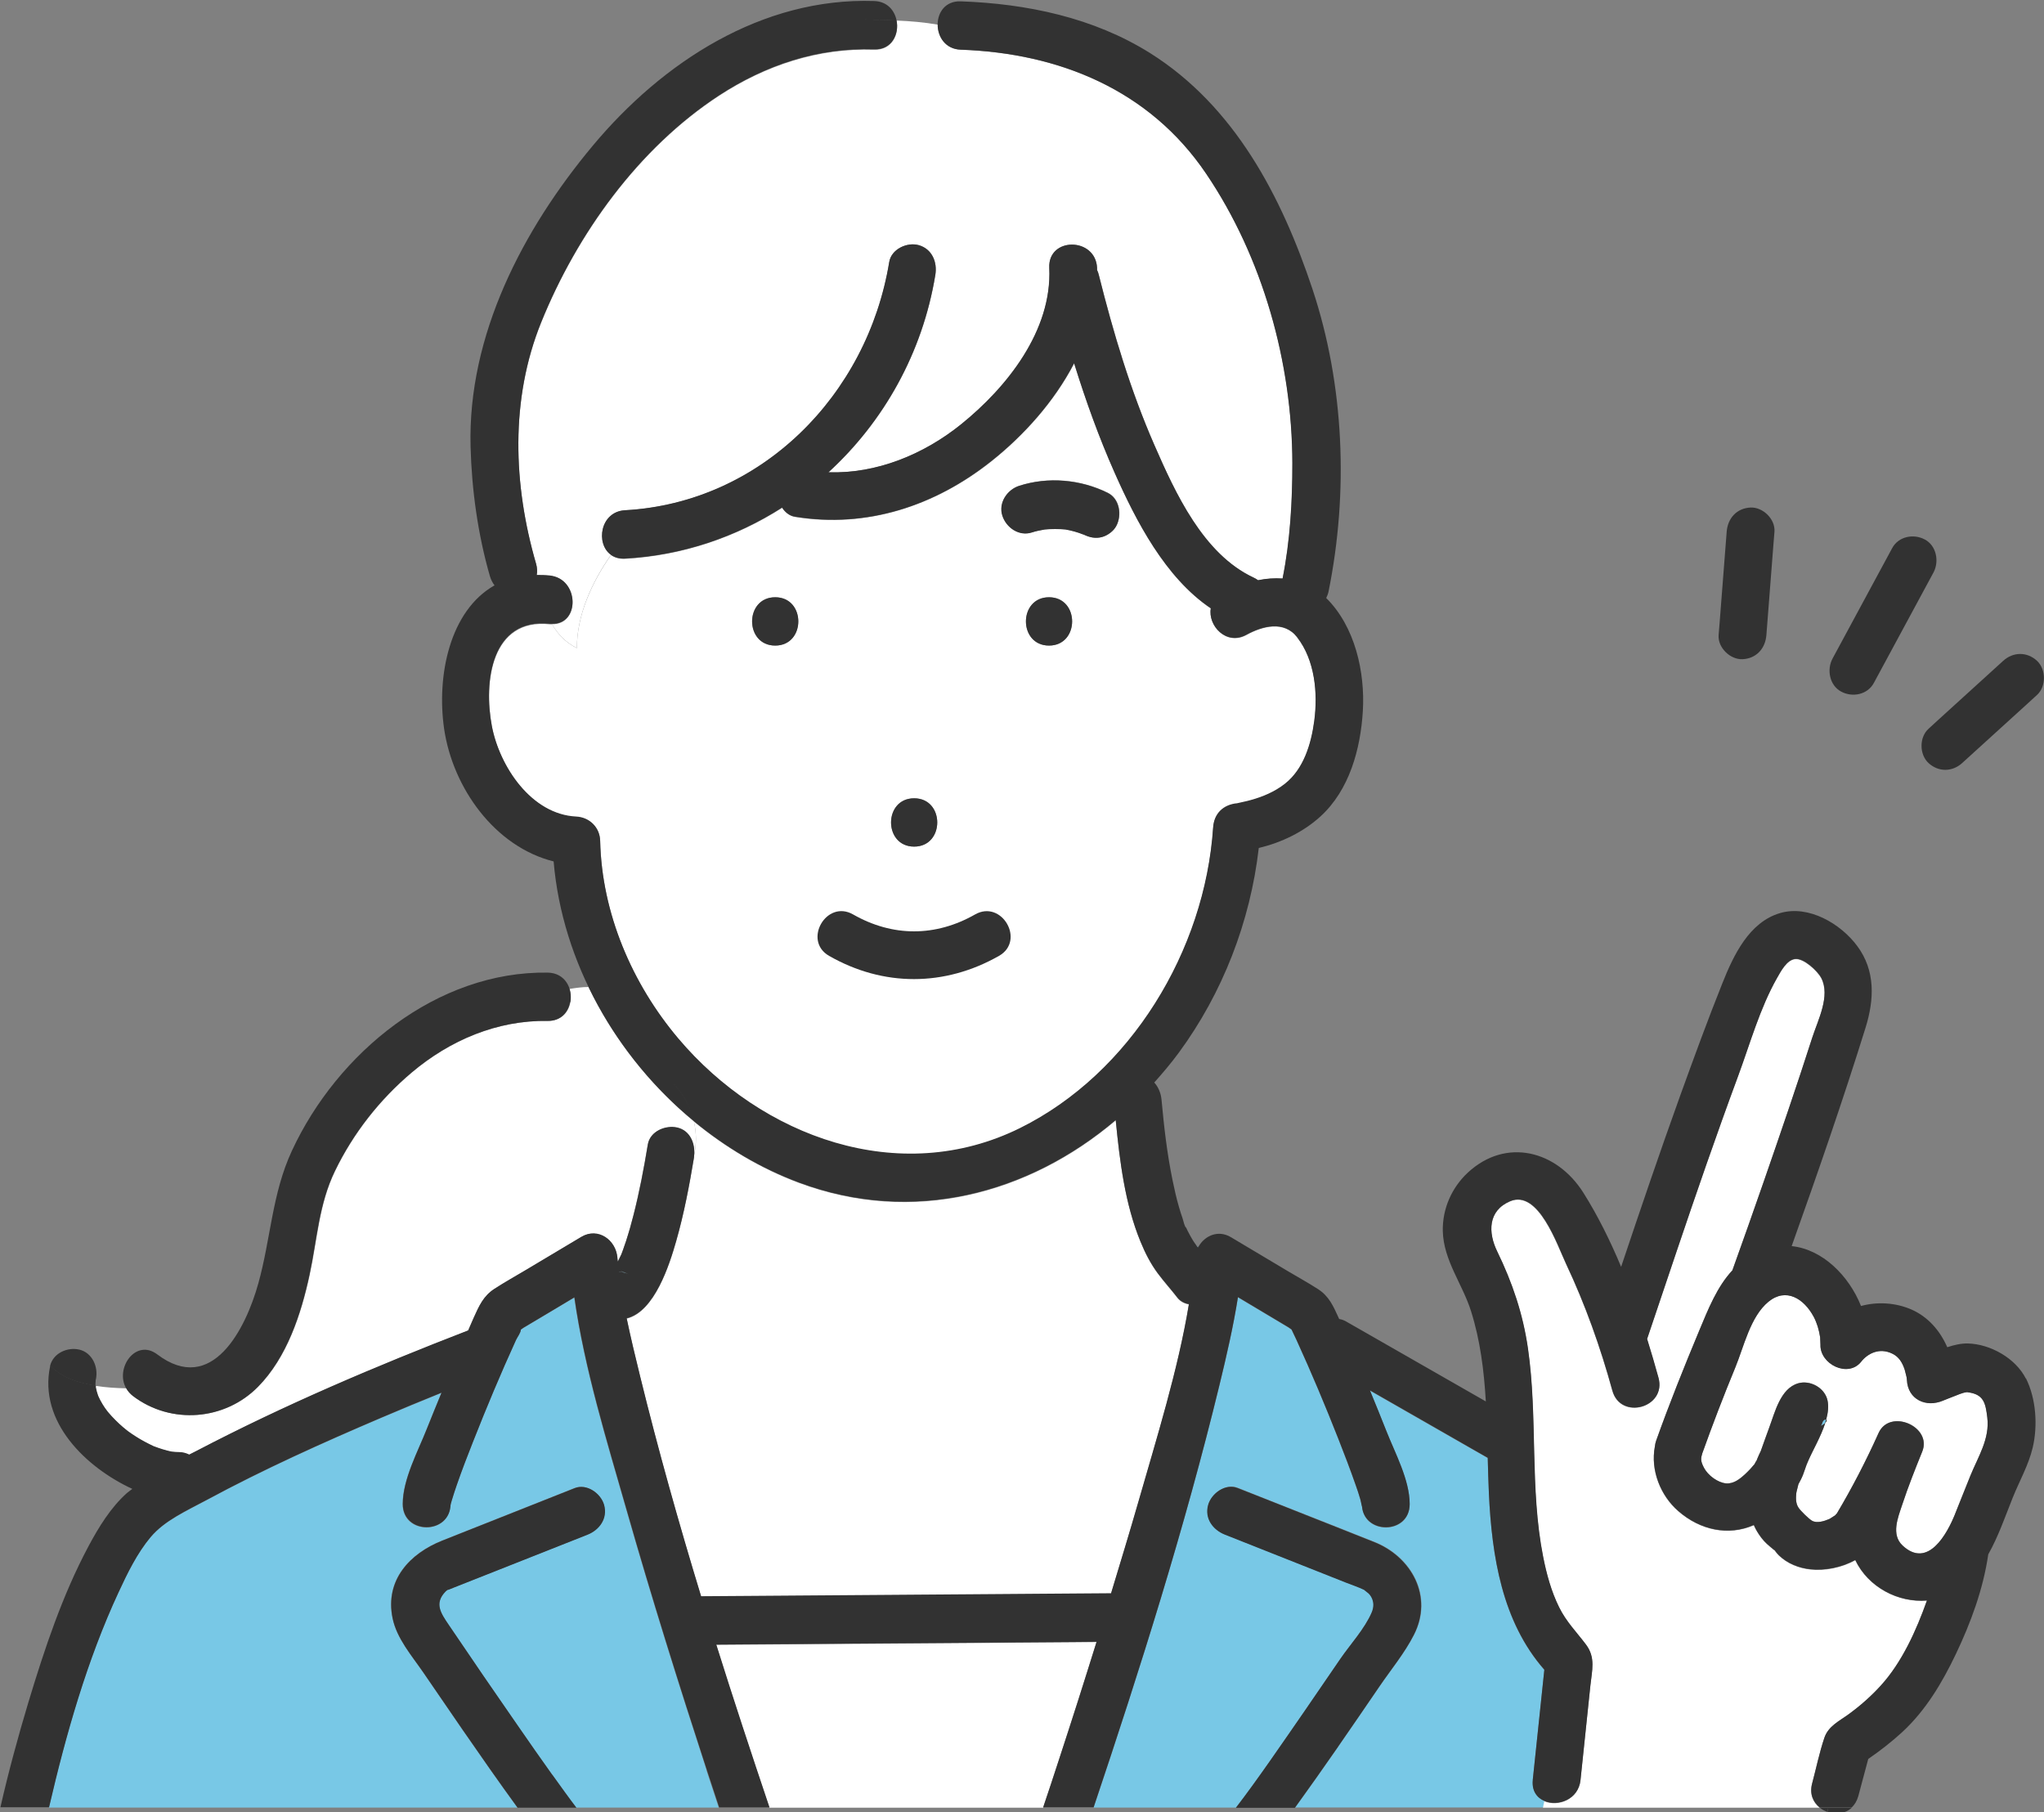 <?xml version="1.0" encoding="utf-8"?>
<svg xmlns="http://www.w3.org/2000/svg" width="141" height="125" viewBox="0 0 141 125" fill="none">
<rect x="0" y="0" width="141" height="125" fill="#808080" stroke="none"/>
<g clip-path="url(#clip0_1_7858)">
<path d="M134.868 104.414C135.22 103.533 135.564 102.659 135.923 101.778C136.451 100.482 137.271 99.231 137.088 97.765C136.963 96.781 136.846 96.159 135.733 96.025C135.711 96.025 135.711 96.025 135.703 96.018C135.681 96.018 135.667 96.018 135.637 96.025C135.352 96.063 135.037 96.218 134.766 96.314C134.56 96.388 134.348 96.477 134.143 96.559C134.004 96.61 133.33 96.899 134.026 96.603C132.876 97.092 131.601 96.536 131.542 95.167C131.542 95.13 131.528 95.034 131.52 94.982C131.491 94.863 131.418 94.552 131.388 94.463C131.227 93.982 130.993 93.582 130.531 93.36C129.645 92.931 128.839 93.346 128.392 93.916C127.484 95.063 125.528 94.086 125.579 92.738C125.579 92.635 125.557 92.294 125.557 92.235C125.484 91.746 125.345 91.258 125.117 90.828C124.443 89.57 123.205 88.785 121.989 89.784C120.744 90.814 120.297 92.886 119.696 94.338C118.891 96.285 118.136 98.254 117.425 100.246C117.323 100.579 117.294 100.764 117.55 101.245C117.821 101.756 118.488 102.259 119.066 102.311C119.594 102.355 120.033 101.993 120.414 101.645C120.634 101.437 120.839 101.215 121.03 100.986C121.066 100.941 121.103 100.816 121.169 100.749C121.191 100.69 121.213 100.623 121.242 100.564C121.308 100.401 121.389 100.246 121.462 100.083C121.652 99.535 121.843 98.994 122.048 98.454C122.436 97.41 122.81 95.774 124.033 95.411C124.861 95.167 125.865 95.707 126.063 96.573C126.158 96.988 126.099 97.447 125.975 97.913C126.033 97.943 126.033 98.025 125.916 98.143C125.616 99.083 125.052 100.031 124.737 100.764C124.7 100.845 124.663 100.934 124.627 101.023C124.553 101.238 124.48 101.452 124.4 101.667C124.312 101.911 124.187 102.141 124.063 102.37C124.011 102.607 123.931 102.866 123.916 102.985C123.879 103.318 123.872 103.673 124.055 103.962C124.202 104.199 124.802 104.776 125 104.887C125.345 105.087 125.857 104.917 126.194 104.769C126.29 104.725 126.531 104.547 126.605 104.51C126.671 104.421 126.751 104.325 126.7 104.414C127.769 102.607 128.729 100.756 129.594 98.839C130.37 97.121 133.315 98.395 132.604 100.12C132.114 101.326 131.63 102.548 131.22 103.792C130.927 104.673 130.443 105.843 131.249 106.598C133 108.234 134.326 105.783 134.875 104.414H134.868Z" fill="white"/>
<path d="M125.704 98.136C125.696 98.173 125.645 98.276 125.608 98.35C125.74 98.276 125.843 98.21 125.901 98.151C125.923 98.069 125.945 97.995 125.96 97.921C125.887 97.891 125.755 97.943 125.696 98.136H125.704Z" fill="#78C8E6"/>
<path d="M42.702 87.705C42.702 87.705 42.702 87.713 42.702 87.72C42.936 87.742 43.171 87.801 43.391 87.898C43.244 87.831 43.134 87.787 43.053 87.749C43.053 87.749 42.826 87.727 42.702 87.705Z" fill="#78C8E6"/>
<path d="M11.934 100.164C12.06 100.179 12.171 100.186 11.934 100.164V100.164Z" fill="#78C8E6"/>
<path d="M43.018 87.735L43.048 87.742C42.607 87.55 42.901 87.705 43.018 87.735Z" fill="#78C8E6"/>
<path d="M82.527 85.899C82.512 85.891 82.512 85.884 82.496 85.876C82.504 85.876 82.52 85.899 82.527 85.907V85.899Z" fill="#78C8E6"/>
<path d="M82.643 86.047C82.643 86.047 82.643 86.032 82.658 86.025C82.614 85.98 82.576 85.936 82.532 85.906C82.547 85.928 82.569 85.951 82.584 85.98C82.606 86.017 82.628 86.032 82.65 86.054L82.643 86.047Z" fill="#78C8E6"/>
<path d="M63.714 67.493C63.714 67.493 63.603 67.508 63.529 67.523C63.61 67.523 63.699 67.515 63.714 67.493Z" fill="#78C8E6"/>
<path d="M105.734 122.789C105.998 120.257 106.269 117.718 106.533 115.186C103.617 111.862 102.914 107.368 102.709 103.037C102.672 102.222 102.65 101.393 102.628 100.571C102.254 100.357 101.873 100.142 101.5 99.927C99.17 98.594 96.833 97.262 94.504 95.922C94.885 96.855 95.273 97.788 95.639 98.728C96.225 100.231 97.236 102.089 97.243 103.755C97.251 105.902 93.954 105.894 93.947 103.755C93.947 104.147 93.932 103.74 93.837 103.422C93.742 103.081 93.625 102.748 93.507 102.415C93.141 101.363 92.738 100.327 92.335 99.29C91.427 96.981 90.467 94.693 89.434 92.435C89.427 92.413 89.2 91.946 89.097 91.724C89.009 91.665 88.929 91.598 88.87 91.561C88.159 91.139 87.449 90.71 86.738 90.288C86.291 90.021 85.845 89.755 85.398 89.488C85.075 91.524 84.606 93.553 84.123 95.544C81.727 105.384 78.658 115.082 75.442 124.677H85.273C86.76 122.745 88.489 120.205 90.006 118.014C90.833 116.814 91.661 115.608 92.482 114.401C93.163 113.401 94.159 112.321 94.643 111.203C94.797 110.84 94.804 110.462 94.599 110.114C94.482 109.922 94.343 109.826 94.174 109.692C94.145 109.67 94.13 109.655 94.108 109.64C93.705 109.455 93.273 109.315 92.863 109.144C90.079 108.041 87.295 106.938 84.511 105.835C83.683 105.509 83.09 104.725 83.361 103.784C83.588 102.985 84.555 102.289 85.39 102.622C86.936 103.237 88.482 103.851 90.035 104.458C91.639 105.095 93.251 105.724 94.855 106.368C97.39 107.39 98.899 110.107 97.551 112.75C96.914 114.001 95.954 115.163 95.163 116.326C94.218 117.71 93.273 119.087 92.321 120.464C91.346 121.871 90.357 123.278 89.346 124.67H106.459L106.547 124.225C106.035 124.011 105.668 123.529 105.749 122.774L105.734 122.789Z" fill="#78C8E6"/>
<path d="M127.975 107.619C127.037 108.145 125.858 108.374 124.869 108.256C124.07 108.167 123.308 107.863 122.715 107.301C122.598 107.19 122.495 107.057 122.4 106.923C122.422 106.96 122.327 106.886 122.085 106.679C121.792 106.442 121.55 106.175 121.338 105.857C121.198 105.642 121.081 105.428 120.979 105.206C119.228 105.968 117.286 105.561 115.763 104.236C114.539 103.17 113.843 101.422 114.151 99.801C114.166 99.66 114.188 99.52 114.246 99.372C115.155 96.825 116.158 94.323 117.198 91.828C117.843 90.28 118.444 88.77 119.499 87.637C120.231 85.601 120.949 83.565 121.66 81.522C122.81 78.22 123.946 74.918 125.008 71.587C125.396 70.38 126.275 68.707 125.63 67.47C125.374 66.989 124.429 66.101 123.836 66.16C123.25 66.219 122.839 67.019 122.576 67.478C121.403 69.536 120.722 71.986 119.902 74.215C119.147 76.251 118.422 78.294 117.704 80.337C116.312 84.335 114.971 88.355 113.616 92.368C113.894 93.264 114.158 94.16 114.4 95.041C114.971 97.114 111.785 97.987 111.221 95.929C110.4 92.931 109.352 89.999 108.027 87.186C107.411 85.89 106.114 82.04 104.166 82.869C102.635 83.521 102.635 85.024 103.279 86.342C104.327 88.496 105.052 90.643 105.397 93.027C106.078 97.78 105.506 102.681 106.444 107.39C106.679 108.582 107.008 109.781 107.543 110.869C108.041 111.876 108.737 112.565 109.396 113.446C110.078 114.349 109.814 115.23 109.704 116.274C109.477 118.443 109.25 120.612 109.023 122.789C108.876 124.151 107.455 124.64 106.525 124.24L106.437 124.684H125.521C125.074 124.329 124.803 123.751 125 123.026C125.279 121.982 125.499 120.901 125.843 119.879C126.114 119.065 126.883 118.717 127.528 118.243C128.304 117.673 129.074 116.999 129.748 116.259C131.183 114.675 132.187 112.476 132.92 110.403C130.942 110.566 128.876 109.5 127.975 107.612V107.619Z" fill="white"/>
<path d="M89.484 43.965C88.576 42.795 87.082 43.195 85.983 43.802C84.591 44.565 83.316 43.158 83.529 41.973C80.393 39.856 78.379 35.962 76.899 32.63C75.807 30.172 74.899 27.64 74.1 25.071C72.73 27.714 70.621 30.046 68.408 31.808C64.504 34.91 59.8 36.458 54.848 35.658C54.467 35.599 54.167 35.347 53.954 35.029C50.768 37.065 47.068 38.324 43.119 38.546C42.717 38.568 42.394 38.464 42.145 38.286C40.812 40.197 39.794 42.447 39.794 44.705C38.98 44.291 38.468 43.728 38.087 43.062C38.035 43.062 37.984 43.062 37.933 43.062C33.904 42.632 33.354 47.037 33.933 50.102C34.46 52.908 36.665 56.21 39.757 56.358C40.665 56.403 41.383 57.091 41.405 58.024C41.515 63.021 43.603 67.878 46.797 71.661C52.54 78.465 62.057 81.967 70.371 77.843C78.005 74.067 83.133 65.59 83.69 57.106C83.756 56.129 84.4 55.536 85.338 55.44C85.36 55.44 85.03 55.514 85.448 55.418C85.726 55.351 86.012 55.3 86.29 55.218C87.118 54.989 87.946 54.641 88.635 54.1C89.931 53.079 90.451 51.354 90.664 49.769C90.928 47.837 90.715 45.557 89.484 43.98V43.965ZM63.06 55.063C65.185 55.063 65.185 58.394 63.06 58.394C60.936 58.394 60.936 55.063 63.06 55.063ZM53.471 44.528C51.346 44.528 51.346 41.196 53.471 41.196C55.595 41.196 55.595 44.528 53.471 44.528ZM72.364 44.528C70.24 44.528 70.24 41.196 72.364 41.196C74.489 41.196 74.489 44.528 72.364 44.528ZM77.009 36.273C76.818 36.636 76.408 36.932 76.027 37.035C75.58 37.161 75.155 37.065 74.76 36.865C74.76 36.865 74.745 36.865 74.745 36.858C74.349 36.702 73.939 36.591 73.514 36.51C73.038 36.458 72.555 36.458 72.078 36.51C71.778 36.562 71.478 36.621 71.185 36.717C70.305 36.998 69.426 36.384 69.155 35.555C68.877 34.674 69.485 33.77 70.305 33.504C72.305 32.86 74.547 33.06 76.423 33.985C77.25 34.392 77.404 35.518 77.016 36.265L77.009 36.273Z" fill="white"/>
<path d="M39.794 44.691C39.794 42.432 40.812 40.182 42.146 38.272C41.076 37.502 41.413 35.295 43.12 35.199C52.504 34.681 59.845 27.27 61.347 18.075C61.493 17.179 62.585 16.691 63.376 16.913C64.299 17.172 64.673 18.075 64.526 18.963C63.647 24.331 60.966 29.091 57.156 32.578C60.468 32.689 63.72 31.349 66.299 29.276C69.478 26.715 72.592 22.798 72.387 18.482C72.284 16.335 75.581 16.35 75.683 18.482C75.683 18.534 75.683 18.578 75.683 18.63C75.735 18.734 75.779 18.852 75.808 18.986C76.804 22.961 77.991 26.937 79.632 30.691C81.082 34.022 83.009 38.22 86.474 39.841C86.591 39.893 86.694 39.96 86.789 40.026C87.353 39.915 87.925 39.871 88.481 39.908C89.002 37.309 89.163 34.599 89.156 31.956C89.148 25.012 87.112 17.757 83.207 11.982C79.288 6.192 73.053 3.668 66.277 3.431C65.215 3.394 64.687 2.535 64.687 1.699C63.75 1.536 62.775 1.454 61.845 1.417C62.043 2.365 61.53 3.468 60.299 3.431C56.438 3.305 52.819 4.504 49.589 6.614C44.058 10.235 39.809 16.128 37.333 22.251C35.186 27.551 35.399 33.452 36.981 38.908C37.062 39.19 37.069 39.449 37.025 39.686C37.318 39.686 37.611 39.686 37.926 39.723C39.963 39.937 40.021 43.099 38.08 43.054C38.461 43.713 38.974 44.283 39.787 44.698L39.794 44.691Z" fill="white"/>
<path d="M39.347 69.122C39.222 69.825 38.702 70.432 37.787 70.417C34.314 70.366 31.054 71.75 28.41 73.978C26.204 75.844 24.38 78.161 23.12 80.767C22.007 83.062 21.897 85.469 21.369 87.919C20.783 90.644 19.809 93.62 17.816 95.648C15.523 97.981 11.817 98.277 9.201 96.3C8.989 96.144 8.835 95.959 8.725 95.759C8.014 95.745 7.289 95.7 6.601 95.589C6.601 95.626 6.601 95.671 6.601 95.708C6.601 95.708 6.601 95.715 6.601 95.722C6.637 95.915 6.689 96.1 6.754 96.285C6.754 96.307 6.762 96.307 6.769 96.322C6.813 96.411 6.857 96.507 6.901 96.596C6.996 96.781 7.106 96.959 7.223 97.129C7.289 97.233 7.37 97.322 7.436 97.425C7.399 97.359 7.37 97.322 7.348 97.284C7.326 97.248 7.311 97.225 7.304 97.218C7.304 97.218 7.326 97.248 7.348 97.284C7.384 97.336 7.428 97.41 7.465 97.447C7.773 97.81 8.11 98.143 8.469 98.454C8.564 98.536 8.681 98.61 8.762 98.699C8.696 98.632 8.674 98.61 8.644 98.58C8.688 98.625 8.762 98.691 8.806 98.728C8.989 98.862 9.172 98.987 9.362 99.106C9.758 99.358 10.168 99.572 10.586 99.772C10.593 99.772 10.601 99.772 10.608 99.779C10.718 99.824 10.828 99.861 10.938 99.898C11.121 99.965 11.311 100.016 11.502 100.068C11.604 100.098 11.707 100.12 11.817 100.142C11.831 100.142 11.853 100.142 11.875 100.15C12.029 100.164 12.183 100.179 12.337 100.179C12.593 100.179 12.828 100.239 13.04 100.35C13.209 100.261 13.384 100.172 13.553 100.09C19.597 96.929 25.926 94.249 32.285 91.784C32.417 91.488 32.541 91.184 32.673 90.895C33.047 90.081 33.34 89.4 34.102 88.911C34.805 88.46 35.545 88.045 36.263 87.616C37.538 86.853 38.819 86.091 40.094 85.328C41.237 84.647 42.482 85.543 42.578 86.764C42.578 86.853 42.6 86.949 42.607 87.038C42.688 86.875 42.768 86.72 42.841 86.557C42.841 86.549 42.849 86.535 42.856 86.527C42.9 86.424 42.937 86.32 42.973 86.209C43.047 86.002 43.12 85.802 43.186 85.594C43.376 85.024 43.537 84.439 43.684 83.855C44.094 82.241 44.409 80.597 44.68 78.954C44.834 78.035 45.911 77.606 46.709 77.791C47.603 77.999 47.969 78.909 47.867 79.738C48.05 78.946 48.05 78.139 47.867 77.347C44.819 74.837 42.307 71.639 40.592 68.078C40.153 68.078 39.713 68.144 39.281 68.211C39.369 68.5 39.391 68.818 39.34 69.114L39.347 69.122Z" fill="white"/>
<path d="M47.882 79.746C47.882 79.746 47.882 79.812 47.875 79.849C47.553 81.789 47.186 83.729 46.644 85.624C46.183 87.245 45.157 90.488 43.23 90.954C43.509 92.287 43.839 93.635 44.154 94.938C45.406 100.039 46.827 105.095 48.366 110.129C49.421 110.122 50.476 110.115 51.531 110.107C59.904 110.048 68.27 109.989 76.644 109.922C77.281 107.812 77.925 105.71 78.534 103.592C79.786 99.224 81.266 94.508 82.013 89.977C81.706 89.918 81.42 89.777 81.222 89.526C80.783 88.956 80.292 88.422 79.867 87.845C79.361 87.164 78.995 86.438 78.673 85.654C77.603 83.04 77.244 80.108 76.966 77.28C70.951 82.381 62.959 84.513 55.113 81.589C52.49 80.612 50.051 79.153 47.868 77.362C48.051 78.154 48.058 78.961 47.868 79.753L47.882 79.746Z" fill="white"/>
<path d="M75.632 113.262C75.119 113.262 74.599 113.269 74.086 113.277C65.859 113.336 57.625 113.395 49.398 113.454C50.577 117.215 51.815 120.954 53.068 124.685H71.954C72.32 123.604 72.672 122.516 73.031 121.435C73.917 118.718 74.789 115.994 75.639 113.269L75.632 113.262Z" fill="white"/>
<path d="M48.753 122.131C46.812 116.178 44.937 110.196 43.215 104.17C41.852 99.402 40.321 94.471 39.611 89.504C39.135 89.792 38.658 90.074 38.175 90.362C37.479 90.777 36.783 91.192 36.087 91.606C36.058 91.629 35.984 91.673 35.911 91.732C35.911 91.732 35.911 91.732 35.911 91.747C35.926 91.925 35.677 92.258 35.589 92.435C34.534 94.745 33.552 97.092 32.622 99.454C32.234 100.431 31.86 101.416 31.508 102.415C31.384 102.771 31.267 103.133 31.157 103.496C31.04 103.881 31.069 103.977 31.069 103.748C31.061 105.895 27.765 105.895 27.772 103.748C27.772 102.03 28.827 100.113 29.435 98.566C29.765 97.736 30.102 96.907 30.446 96.078C29.047 96.648 27.655 97.225 26.27 97.81C22.212 99.543 18.175 101.357 14.293 103.452C12.835 104.237 11.348 104.888 10.381 106.036C9.443 107.146 8.776 108.523 8.168 109.841C5.993 114.513 4.535 119.636 3.37 124.677H35.691C34.402 122.908 33.149 121.109 31.904 119.31C30.995 117.992 30.094 116.674 29.193 115.357C28.402 114.202 27.355 113.01 27.069 111.603C26.534 108.975 28.263 107.146 30.497 106.258C33.545 105.051 36.585 103.844 39.633 102.637C40.468 102.304 41.442 103.008 41.662 103.8C41.918 104.733 41.332 105.525 40.512 105.851C39.193 106.369 37.882 106.894 36.563 107.413C34.922 108.064 33.281 108.708 31.64 109.36C31.435 109.441 31.223 109.515 31.01 109.611C30.959 109.634 30.908 109.648 30.856 109.671C30.988 109.611 30.871 109.619 30.724 109.767C29.933 110.581 30.387 111.248 30.944 112.069C32.527 114.401 34.116 116.734 35.728 119.051C36.505 120.176 37.288 121.294 38.08 122.405C38.6 123.13 39.325 124.137 39.742 124.677H49.581C49.295 123.826 49.017 122.975 48.739 122.123L48.753 122.131Z" fill="#78C8E6"/>
<path d="M89.061 91.659C89.061 91.659 89.038 91.614 89.038 91.606C89.023 91.621 89.038 91.636 89.061 91.659Z" fill="#78C8E6"/>
<path d="M120.202 45.468C121.154 45.424 121.777 44.735 121.85 43.802C122.012 41.722 122.173 39.649 122.334 37.569C122.356 37.273 122.378 36.969 122.407 36.673C122.473 35.799 121.601 34.97 120.759 35.007C119.807 35.051 119.184 35.74 119.111 36.673C118.949 38.753 118.788 40.826 118.627 42.907C118.605 43.203 118.583 43.506 118.554 43.802C118.488 44.676 119.36 45.505 120.202 45.468Z" fill="#323232"/>
<path d="M138.187 45.579C136.678 46.949 135.176 48.319 133.667 49.688C133.454 49.881 133.242 50.081 133.03 50.273C132.385 50.858 132.4 52.043 133.03 52.627C133.718 53.264 134.678 53.249 135.359 52.627C136.868 51.258 138.37 49.888 139.879 48.519C140.092 48.326 140.304 48.126 140.517 47.934C141.161 47.349 141.147 46.164 140.517 45.579C139.828 44.943 138.868 44.958 138.187 45.579Z" fill="#323232"/>
<path d="M127.008 47.703C127.777 48.118 128.824 47.925 129.264 47.103C130.458 44.89 131.659 42.676 132.854 40.455C133.029 40.137 133.198 39.819 133.374 39.493C133.784 38.73 133.586 37.642 132.78 37.212C132.011 36.798 130.963 36.99 130.524 37.812C129.33 40.026 128.128 42.239 126.934 44.46C126.758 44.779 126.59 45.097 126.414 45.423C126.004 46.185 126.202 47.274 127.008 47.703Z" fill="#323232"/>
<path d="M139.747 95.086C139.037 93.679 137.293 92.702 135.74 92.665C135.271 92.657 134.795 92.769 134.326 92.924C133.835 91.791 133 90.821 131.843 90.318C130.766 89.852 129.513 89.77 128.378 90.081C127.535 87.978 125.718 86.172 123.594 85.95C125.374 80.953 127.118 75.94 128.693 70.876C129.293 68.944 129.381 66.953 128.121 65.257C126.971 63.703 124.759 62.407 122.803 62.977C120.656 63.599 119.579 65.901 118.817 67.811C117.792 70.373 116.847 72.964 115.909 75.555C114.495 79.479 113.155 83.425 111.829 87.379C111.081 85.587 110.224 83.855 109.221 82.263C107.382 79.353 103.887 78.45 101.265 80.871C100.144 81.908 99.492 83.381 99.528 84.921C99.58 86.942 100.891 88.571 101.477 90.444C102.115 92.465 102.371 94.553 102.496 96.663C99.763 95.1 97.038 93.538 94.305 91.976C93.822 91.702 93.338 91.421 92.855 91.147C92.701 91.058 92.547 91.006 92.379 90.977C92.364 90.947 92.357 90.925 92.342 90.895C91.968 90.074 91.675 89.4 90.913 88.911C90.247 88.482 89.543 88.097 88.862 87.69C87.543 86.905 86.232 86.12 84.913 85.335C84.034 84.81 83.097 85.224 82.665 86.009C82.635 85.98 82.591 85.942 82.525 85.898C82.569 85.935 82.613 85.972 82.65 86.016C82.65 86.024 82.65 86.031 82.635 86.039C82.613 86.024 82.599 86.002 82.569 85.965C82.555 85.942 82.533 85.913 82.518 85.891C82.511 85.883 82.496 85.868 82.489 85.861C82.503 85.868 82.503 85.876 82.518 85.883C82.489 85.846 82.459 85.802 82.43 85.765C82.342 85.639 82.262 85.513 82.188 85.38C82.1 85.224 82.013 85.069 81.932 84.906C81.888 84.825 81.851 84.743 81.815 84.662C81.793 84.61 81.771 84.565 81.749 84.514C81.683 84.358 81.705 84.41 81.815 84.677C81.719 84.632 81.624 84.173 81.588 84.069C81.492 83.803 81.412 83.536 81.331 83.262C81.148 82.641 81.009 82.004 80.877 81.367C80.489 79.442 80.306 77.791 80.123 75.837C80.079 75.392 79.903 74.971 79.624 74.667C80.21 74.008 80.789 73.327 81.317 72.609C84.342 68.493 86.247 63.577 86.833 58.49C88.401 58.113 89.902 57.395 91.089 56.314C93.082 54.493 93.851 51.679 94.012 49.051C94.173 46.349 93.47 43.21 91.485 41.248C91.551 41.114 91.609 40.974 91.646 40.804C93.031 33.955 92.737 26.567 90.54 19.948C88.415 13.559 85.17 7.333 79.346 3.668C75.434 1.21 70.833 0.255 66.269 0.092C65.214 0.055 64.68 0.862 64.68 1.691C64.68 2.528 65.207 3.386 66.269 3.424C73.046 3.66 79.287 6.185 83.199 11.975C87.104 17.742 89.133 25.005 89.148 31.949C89.148 34.592 88.994 37.302 88.474 39.9C87.917 39.863 87.346 39.9 86.782 40.019C86.694 39.952 86.584 39.886 86.467 39.834C83.001 38.212 81.082 34.015 79.624 30.683C77.983 26.93 76.796 22.954 75.8 18.978C75.771 18.845 75.727 18.727 75.676 18.623C75.676 18.571 75.676 18.527 75.676 18.475C75.573 16.343 72.276 16.328 72.379 18.475C72.584 22.791 69.471 26.707 66.291 29.269C63.713 31.349 60.453 32.682 57.149 32.571C60.958 29.084 63.639 24.331 64.519 18.956C64.665 18.068 64.291 17.164 63.368 16.905C62.577 16.683 61.486 17.179 61.339 18.068C59.83 27.263 52.497 34.673 43.112 35.192C41.398 35.288 41.069 37.494 42.138 38.264C42.387 38.442 42.709 38.545 43.112 38.523C47.061 38.309 50.761 37.043 53.947 35.007C54.152 35.325 54.46 35.577 54.841 35.636C59.793 36.443 64.496 34.896 68.401 31.786C70.621 30.024 72.723 27.692 74.093 25.049C74.892 27.618 75.8 30.15 76.892 32.608C78.372 35.94 80.379 39.834 83.522 41.951C83.309 43.143 84.584 44.542 85.976 43.78C87.075 43.18 88.569 42.773 89.478 43.943C90.708 45.527 90.913 47.807 90.657 49.732C90.445 51.316 89.924 53.049 88.628 54.063C87.939 54.604 87.119 54.952 86.284 55.181C86.005 55.263 85.719 55.314 85.441 55.381C85.023 55.477 85.346 55.403 85.331 55.403C84.393 55.499 83.749 56.092 83.683 57.069C83.119 65.553 77.998 74.023 70.365 77.806C62.05 81.922 52.533 78.421 46.79 71.624C43.596 67.841 41.515 62.984 41.398 57.987C41.376 57.054 40.658 56.366 39.75 56.321C36.658 56.173 34.461 52.871 33.926 50.065C33.347 47 33.889 42.595 37.926 43.025C37.977 43.025 38.028 43.025 38.08 43.025C37.442 41.907 37.178 40.507 36.49 39.116C37.178 40.515 37.435 41.907 38.08 43.025C40.028 43.069 39.962 39.908 37.926 39.693C37.611 39.656 37.318 39.656 37.025 39.656C37.069 39.419 37.061 39.16 36.981 38.879C35.398 33.43 35.186 27.529 37.332 22.221C39.809 16.098 44.057 10.205 49.588 6.585C52.819 4.475 56.431 3.268 60.299 3.401C61.529 3.446 62.042 2.335 61.844 1.388C61.024 1.358 60.248 1.351 59.574 1.351C60.248 1.351 61.031 1.351 61.844 1.388C61.698 0.699 61.193 0.099 60.299 0.07C52.57 -0.182 45.713 4.268 40.878 10.064C36.072 15.824 32.256 23.117 32.461 30.809C32.541 33.792 32.966 36.88 33.801 39.76C33.875 40.004 33.984 40.211 34.116 40.374C31.04 42.107 30.102 46.578 30.637 50.273C31.237 54.359 34.146 58.409 38.19 59.416C38.783 66.375 42.504 72.912 47.867 77.332C47.64 76.362 47.149 75.437 46.372 74.645C47.149 75.43 47.64 76.362 47.867 77.332C50.043 79.131 52.489 80.582 55.112 81.56C62.951 84.484 70.943 82.352 76.965 77.251C77.243 80.079 77.595 83.011 78.672 85.624C78.994 86.409 79.361 87.134 79.866 87.816C80.298 88.393 80.782 88.926 81.221 89.496C81.419 89.748 81.705 89.896 82.013 89.948C81.265 94.479 79.785 99.195 78.533 103.563C77.925 105.68 77.28 107.79 76.643 109.893C68.269 109.952 59.903 110.011 51.53 110.078C50.475 110.085 49.42 110.093 48.365 110.1C46.834 105.073 45.405 100.009 44.153 94.908C43.83 93.605 43.508 92.258 43.23 90.925C45.156 90.459 46.182 87.216 46.644 85.594C47.186 83.699 47.552 81.76 47.874 79.82C47.874 79.783 47.874 79.753 47.882 79.716C47.654 80.686 47.164 81.626 46.38 82.418C47.164 81.626 47.654 80.693 47.882 79.716C47.977 78.887 47.618 77.976 46.724 77.769C45.925 77.584 44.849 78.013 44.695 78.931C44.424 80.575 44.116 82.219 43.699 83.832C43.552 84.417 43.383 84.995 43.2 85.572C43.134 85.78 43.061 85.987 42.988 86.187C42.951 86.29 42.907 86.394 42.871 86.505C42.871 86.513 42.863 86.527 42.856 86.535C42.783 86.698 42.695 86.853 42.622 87.016C42.614 86.927 42.6 86.831 42.592 86.742C42.497 85.52 41.252 84.625 40.109 85.306C38.834 86.068 37.552 86.831 36.277 87.593C35.559 88.023 34.82 88.43 34.116 88.889C33.354 89.378 33.054 90.059 32.688 90.873C32.556 91.169 32.431 91.466 32.3 91.762C25.941 94.219 19.611 96.907 13.567 100.068C13.399 100.157 13.223 100.246 13.055 100.327C12.842 100.224 12.608 100.157 12.351 100.157C12.197 100.157 12.044 100.142 11.89 100.128C11.868 100.128 11.846 100.127 11.831 100.12C11.729 100.098 11.619 100.076 11.516 100.046C11.326 99.994 11.135 99.942 10.952 99.876C10.842 99.839 10.732 99.794 10.622 99.757C10.608 99.757 10.608 99.757 10.601 99.75C10.183 99.55 9.765 99.335 9.377 99.084C9.187 98.965 9.003 98.839 8.82 98.706C8.769 98.669 8.703 98.602 8.659 98.558C8.681 98.58 8.71 98.61 8.776 98.676C8.688 98.588 8.571 98.513 8.483 98.432C8.124 98.121 7.787 97.788 7.48 97.425C7.443 97.388 7.399 97.314 7.362 97.262C7.384 97.292 7.406 97.336 7.45 97.403C7.392 97.299 7.304 97.203 7.238 97.107C7.121 96.937 7.018 96.759 6.916 96.574C6.872 96.485 6.828 96.396 6.784 96.3C6.784 96.285 6.784 96.278 6.769 96.263C6.703 96.078 6.652 95.893 6.615 95.7C6.615 95.693 6.615 95.693 6.615 95.685C6.615 95.648 6.615 95.604 6.615 95.567C5.377 95.382 4.242 94.99 3.472 94.183C3.472 94.197 3.458 94.219 3.458 94.234C2.645 98.069 5.927 101.216 9.128 102.697C9.011 102.793 8.879 102.874 8.769 102.97C7.641 103.97 6.806 105.34 6.102 106.657C4.3 110.033 3.07 113.742 1.963 117.4C1.245 119.791 0.586 122.212 0.029 124.655H3.385C4.557 119.613 6.014 114.49 8.183 109.819C8.791 108.508 9.465 107.124 10.395 106.013C11.362 104.866 12.842 104.214 14.307 103.429C18.19 101.334 22.227 99.52 26.285 97.788C27.67 97.196 29.061 96.618 30.461 96.056C30.124 96.885 29.779 97.707 29.45 98.543C28.842 100.09 27.794 102.008 27.787 103.726C27.779 105.873 31.076 105.873 31.083 103.726C31.083 103.955 31.047 103.851 31.171 103.474C31.281 103.111 31.398 102.748 31.523 102.393C31.867 101.393 32.248 100.416 32.636 99.432C33.567 97.07 34.548 94.723 35.603 92.413C35.684 92.235 35.933 91.902 35.926 91.725C35.926 91.725 35.926 91.717 35.926 91.71C35.999 91.658 36.072 91.606 36.102 91.584C36.798 91.169 37.493 90.755 38.19 90.34C38.666 90.051 39.142 89.77 39.625 89.481C40.336 94.449 41.867 99.38 43.23 104.148C44.951 110.174 46.827 116.156 48.768 122.108C49.046 122.96 49.332 123.811 49.61 124.663H53.083C51.83 120.939 50.592 117.192 49.413 113.432C57.639 113.372 65.874 113.313 74.101 113.254C74.613 113.254 75.134 113.246 75.646 113.239C74.797 115.971 73.932 118.695 73.038 121.405C72.687 122.493 72.328 123.574 71.962 124.655H75.441C78.665 115.06 81.734 105.354 84.122 95.522C84.606 93.531 85.075 91.502 85.397 89.466C85.844 89.733 86.291 90 86.738 90.266C87.448 90.688 88.159 91.118 88.87 91.54C88.928 91.576 89.016 91.636 89.097 91.702C89.199 91.924 89.419 92.391 89.434 92.413C90.466 94.671 91.426 96.959 92.335 99.269C92.745 100.305 93.14 101.342 93.507 102.393C93.624 102.726 93.741 103.059 93.836 103.4C93.932 103.718 93.946 104.125 93.946 103.733C93.954 105.873 97.25 105.88 97.243 103.733C97.243 102.067 96.232 100.216 95.638 98.706C95.272 97.766 94.884 96.833 94.503 95.9C96.833 97.233 99.17 98.565 101.499 99.905C101.873 100.12 102.254 100.335 102.627 100.549C102.649 101.379 102.671 102.2 102.708 103.015C102.913 107.346 103.616 111.84 106.532 115.164C106.268 117.696 105.997 120.235 105.734 122.767C105.653 123.522 106.019 124.004 106.532 124.218C107.462 124.618 108.891 124.13 109.03 122.767C109.257 120.598 109.484 118.429 109.711 116.252C109.821 115.208 110.085 114.327 109.404 113.424C108.744 112.55 108.048 111.862 107.55 110.848C107.008 109.752 106.686 108.56 106.451 107.368C105.521 102.659 106.092 97.758 105.404 93.005C105.06 90.621 104.334 88.475 103.287 86.32C102.642 85.002 102.642 83.499 104.173 82.848C106.129 82.019 107.426 85.861 108.034 87.164C109.36 89.977 110.4 92.902 111.228 95.907C111.792 97.973 114.979 97.092 114.407 95.019C114.166 94.138 113.902 93.242 113.623 92.347C114.979 88.334 116.312 84.314 117.711 80.316C118.429 78.265 119.154 76.229 119.909 74.193C120.729 71.972 121.411 69.522 122.583 67.456C122.847 66.997 123.25 66.197 123.843 66.138C124.444 66.079 125.389 66.967 125.638 67.449C126.282 68.685 125.403 70.358 125.015 71.565C123.945 74.889 122.81 78.198 121.667 81.5C120.957 83.544 120.239 85.58 119.506 87.616C118.451 88.748 117.85 90.259 117.206 91.806C116.165 94.301 115.162 96.803 114.253 99.35C114.202 99.498 114.173 99.646 114.158 99.779C113.851 101.401 114.546 103.148 115.77 104.214C117.294 105.547 119.235 105.947 120.986 105.184C121.081 105.406 121.198 105.628 121.345 105.836C121.557 106.154 121.799 106.42 122.092 106.657C122.334 106.872 122.429 106.939 122.407 106.902C122.51 107.035 122.605 107.168 122.722 107.279C123.308 107.842 124.077 108.145 124.876 108.234C125.865 108.345 127.044 108.116 127.982 107.598C128.883 109.478 130.949 110.552 132.927 110.389C132.194 112.462 131.198 114.66 129.755 116.245C129.081 116.993 128.312 117.666 127.535 118.229C126.89 118.703 126.121 119.051 125.85 119.865C125.506 120.887 125.286 121.968 125.008 123.012C124.817 123.737 125.081 124.307 125.528 124.67H126.114H127.733C127.931 124.485 128.092 124.233 128.187 123.9C128.414 123.041 128.649 122.182 128.876 121.324C129.704 120.754 130.502 120.132 131.235 119.458C132.846 117.962 133.967 116.082 134.912 114.105C135.945 111.943 136.81 109.604 137.154 107.213C137.85 105.984 138.319 104.607 138.839 103.311C139.3 102.156 139.93 101.075 140.223 99.839C140.575 98.343 140.458 96.47 139.755 95.071L139.747 95.086ZM11.934 100.172C12.058 100.187 12.168 100.194 11.934 100.172V100.172ZM43.047 87.749C43.047 87.749 43.039 87.749 43.017 87.742C42.907 87.712 42.607 87.564 43.047 87.749ZM42.702 87.719C42.702 87.719 42.702 87.712 42.702 87.704C42.827 87.727 43.047 87.756 43.054 87.749C43.142 87.786 43.244 87.83 43.391 87.897C43.171 87.801 42.937 87.742 42.702 87.719ZM89.038 91.614C89.038 91.614 89.038 91.636 89.06 91.665C89.045 91.636 89.038 91.621 89.038 91.614ZM135.923 101.786C135.572 102.659 135.22 103.54 134.868 104.422C134.319 105.791 132.993 108.242 131.242 106.606C130.436 105.85 130.92 104.688 131.213 103.8C131.623 102.556 132.106 101.342 132.597 100.128C133.301 98.395 130.356 97.129 129.586 98.847C128.722 100.772 127.77 102.615 126.693 104.422C126.744 104.34 126.663 104.436 126.597 104.518C126.524 104.555 126.282 104.732 126.187 104.777C125.85 104.918 125.337 105.088 124.993 104.895C124.795 104.784 124.187 104.207 124.048 103.97C123.865 103.681 123.88 103.318 123.909 102.993C123.924 102.874 124.004 102.615 124.055 102.378C124.18 102.149 124.304 101.919 124.392 101.675C124.473 101.46 124.546 101.245 124.619 101.031C124.656 100.942 124.693 100.86 124.729 100.772C125.044 100.039 125.608 99.091 125.909 98.151C125.85 98.21 125.748 98.277 125.616 98.351C125.652 98.277 125.704 98.173 125.711 98.136C125.77 97.944 125.901 97.892 125.975 97.921C126.099 97.455 126.158 96.996 126.063 96.581C125.865 95.715 124.861 95.175 124.033 95.419C122.817 95.782 122.444 97.41 122.048 98.462C121.85 99.002 121.653 99.55 121.462 100.09C121.381 100.253 121.308 100.409 121.242 100.572C121.213 100.631 121.198 100.69 121.169 100.757C121.103 100.823 121.066 100.949 121.03 100.994C120.839 101.223 120.634 101.453 120.414 101.653C120.041 102.008 119.601 102.363 119.066 102.319C118.488 102.267 117.821 101.764 117.55 101.253C117.294 100.772 117.323 100.587 117.426 100.253C118.136 98.269 118.891 96.3 119.697 94.345C120.297 92.894 120.737 90.821 121.99 89.792C123.206 88.793 124.444 89.57 125.118 90.836C125.345 91.273 125.484 91.754 125.557 92.243C125.557 92.302 125.579 92.635 125.579 92.746C125.528 94.094 127.484 95.071 128.392 93.923C128.839 93.353 129.652 92.939 130.531 93.368C131 93.59 131.227 93.99 131.389 94.471C131.418 94.567 131.491 94.871 131.52 94.99C131.52 95.041 131.542 95.138 131.542 95.175C131.601 96.544 132.876 97.107 134.026 96.611C133.33 96.907 134.011 96.618 134.143 96.566C134.348 96.485 134.553 96.404 134.766 96.322C135.037 96.219 135.352 96.07 135.637 96.033C135.667 96.033 135.681 96.033 135.703 96.026C135.703 96.026 135.711 96.026 135.733 96.033C136.854 96.167 136.971 96.788 137.088 97.773C137.271 99.239 136.451 100.483 135.923 101.786Z" fill="#323232"/>
<path d="M6.586 95.59C6.586 95.538 6.586 95.487 6.586 95.435C6.586 95.353 6.593 95.279 6.601 95.198C6.601 95.176 6.601 95.161 6.615 95.139C6.798 94.287 6.366 93.295 5.465 93.088C4.652 92.903 3.678 93.325 3.458 94.198C4.227 95.005 5.362 95.398 6.601 95.583L6.586 95.59Z" fill="#323232"/>
<path d="M125.528 124.685C125.689 124.818 125.879 124.914 126.077 124.981L126.114 124.685H125.528Z" fill="#323232"/>
<path d="M127.733 124.685H126.114L126.077 124.981C126.641 125.173 127.293 125.107 127.74 124.685H127.733Z" fill="#323232"/>
<path d="M125.968 97.914C125.946 97.988 125.931 98.07 125.909 98.144C126.027 98.025 126.027 97.936 125.968 97.914Z" fill="#323232"/>
<path d="M74.752 36.872C75.155 37.072 75.58 37.161 76.02 37.042C76.401 36.939 76.818 36.635 77.001 36.28C77.397 35.532 77.236 34.414 76.408 33.999C74.533 33.067 72.291 32.867 70.291 33.518C69.471 33.785 68.855 34.688 69.141 35.569C69.405 36.398 70.291 37.013 71.17 36.731C71.463 36.635 71.763 36.576 72.064 36.524C72.54 36.48 73.023 36.48 73.5 36.524C73.917 36.598 74.328 36.709 74.73 36.872C74.73 36.872 74.745 36.872 74.745 36.879L74.752 36.872Z" fill="#323232"/>
<path d="M72.365 44.528C74.489 44.528 74.489 41.196 72.365 41.196C70.24 41.196 70.24 44.528 72.365 44.528Z" fill="#323232"/>
<path d="M63.06 55.062C60.936 55.062 60.936 58.394 63.06 58.394C65.185 58.394 65.185 55.062 63.06 55.062Z" fill="#323232"/>
<path d="M53.479 41.196C51.354 41.196 51.354 44.528 53.479 44.528C55.603 44.528 55.603 41.196 53.479 41.196Z" fill="#323232"/>
<path d="M37.596 69.122H39.347C39.516 68.196 38.996 67.108 37.787 67.086C30.153 66.967 23.274 72.601 20.132 79.383C18.762 82.337 18.681 85.439 17.817 88.534C16.952 91.643 14.63 96.278 10.85 93.42C9.363 92.295 7.912 94.375 8.703 95.759C9.18 95.774 9.656 95.774 10.11 95.774C9.656 95.774 9.187 95.774 8.703 95.759C8.813 95.959 8.975 96.137 9.18 96.3C11.802 98.277 15.502 97.981 17.795 95.648C19.787 93.62 20.762 90.651 21.348 87.919C21.875 85.469 21.985 83.062 23.099 80.767C24.366 78.154 26.183 75.837 28.388 73.978C31.032 71.743 34.292 70.358 37.765 70.417C38.681 70.432 39.194 69.825 39.325 69.122H37.575H37.596Z" fill="#323232"/>
<path d="M8.646 98.595C8.593 98.543 8.601 98.55 8.646 98.595V98.595Z" fill="#323232"/>
<path d="M7.348 97.291C7.282 97.188 7.304 97.217 7.348 97.291V97.291Z" fill="#323232"/>
<path d="M38.094 122.412C37.303 121.302 36.519 120.184 35.743 119.058C34.131 116.741 32.541 114.416 30.959 112.077C30.402 111.255 29.948 110.589 30.739 109.774C30.886 109.626 31.003 109.612 30.871 109.678C30.922 109.656 30.974 109.641 31.025 109.619C31.23 109.53 31.442 109.456 31.655 109.367C33.296 108.716 34.937 108.072 36.578 107.42C37.896 106.902 39.208 106.376 40.526 105.858C41.354 105.532 41.933 104.74 41.676 103.807C41.457 103.008 40.482 102.312 39.647 102.645C36.6 103.852 33.559 105.058 30.512 106.265C28.278 107.154 26.549 108.982 27.084 111.61C27.369 113.017 28.417 114.209 29.208 115.364C30.109 116.682 31.01 118 31.919 119.317C33.164 121.117 34.417 122.916 35.706 124.685H39.764C39.347 124.145 38.622 123.138 38.102 122.412H38.094Z" fill="#323232"/>
<path d="M92.299 120.48C93.251 119.103 94.203 117.726 95.141 116.341C95.932 115.179 96.892 114.024 97.529 112.765C98.877 110.122 97.368 107.413 94.833 106.383C93.229 105.739 91.617 105.11 90.013 104.473C88.467 103.859 86.921 103.244 85.368 102.637C84.533 102.304 83.566 103 83.339 103.8C83.075 104.74 83.669 105.525 84.489 105.85C87.273 106.954 90.057 108.057 92.841 109.16C93.251 109.323 93.683 109.463 94.086 109.656C94.101 109.671 94.123 109.685 94.152 109.708C94.32 109.841 94.467 109.93 94.577 110.13C94.782 110.478 94.775 110.855 94.621 111.218C94.145 112.336 93.148 113.417 92.46 114.416C91.639 115.623 90.811 116.822 89.984 118.029C88.467 120.221 86.738 122.76 85.251 124.692H89.324C90.328 123.3 91.317 121.901 92.299 120.487V120.48Z" fill="#323232"/>
<path d="M67.265 63.073C64.533 64.628 61.573 64.628 58.848 63.073C57.009 62.022 55.361 64.88 57.192 65.931C60.936 68.071 65.163 68.063 68.914 65.931C70.752 64.887 69.104 62.029 67.265 63.073Z" fill="#323232"/>
</g>
<defs>
<clipPath id="clip0_1_7858">
<rect width="141" height="125" fill="white"/>
</clipPath>
</defs>
</svg>